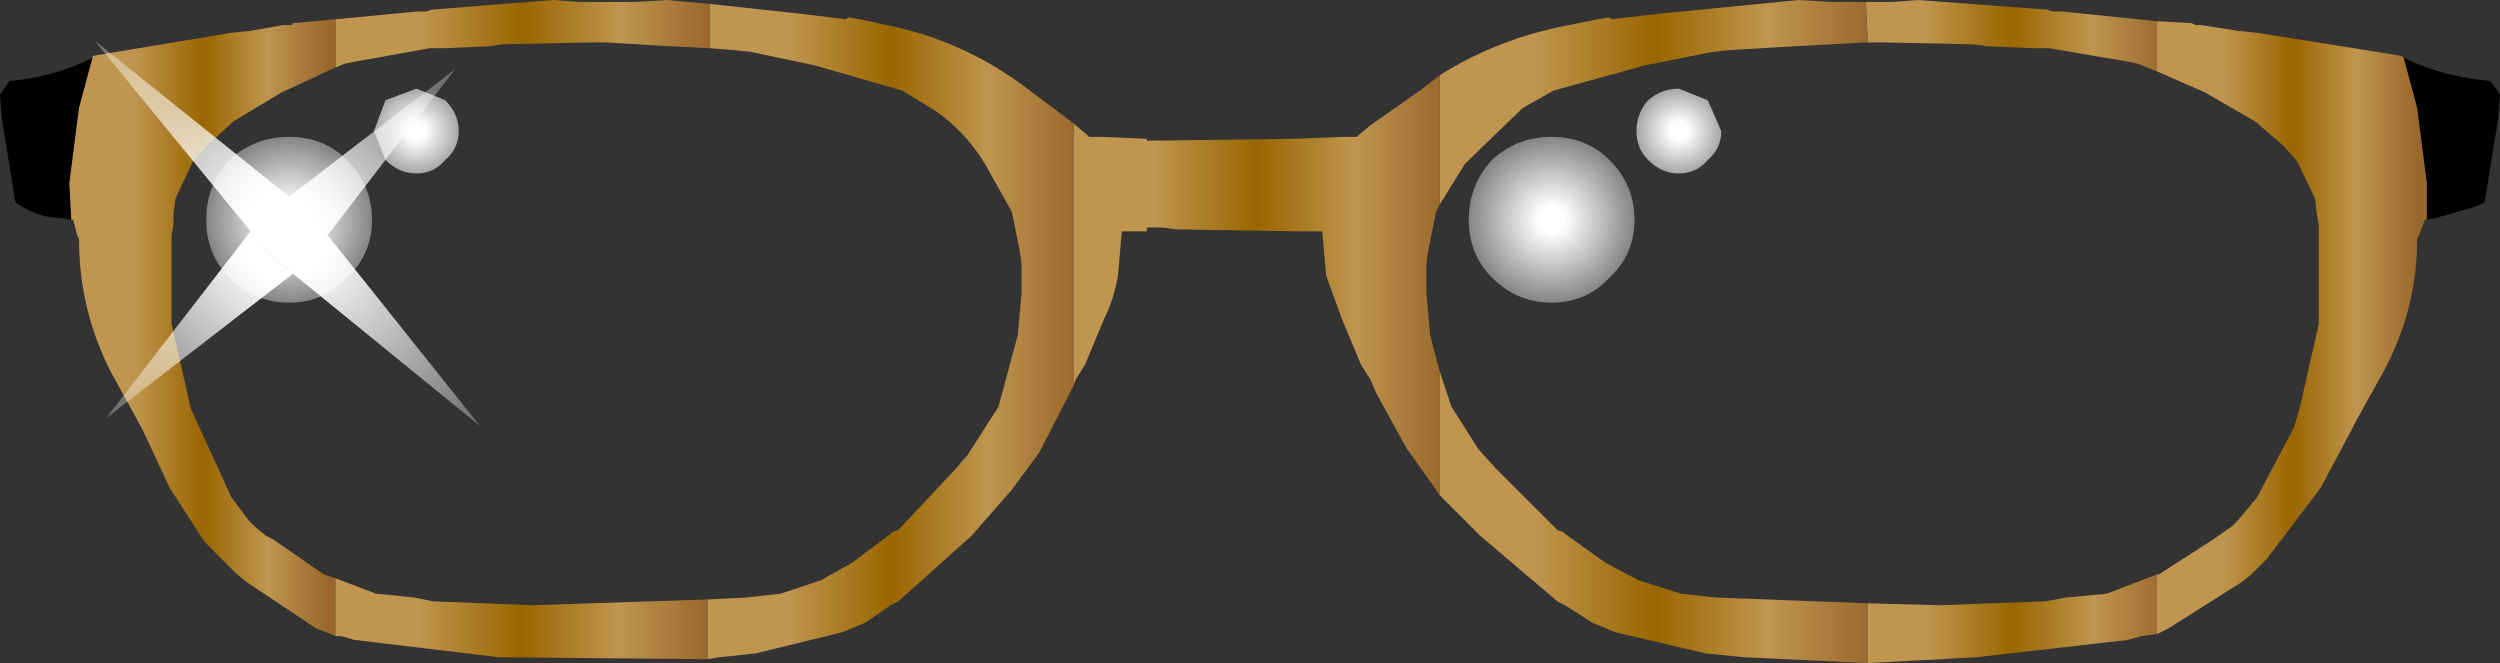 <?xml version="1.0" encoding="UTF-8" standalone="no"?>
<svg xmlns:xlink="http://www.w3.org/1999/xlink" height="17.2px" width="64.85px" xmlns="http://www.w3.org/2000/svg">
  <rect width="100%" height="100%" fill="#333333" stroke="none"/>
  <g transform="matrix(1.0, 0.0, 0.0, 1.0, 32.4, 8.6)">
    <path d="M29.95 -7.1 Q31.0 -6.6 32.2 -6.5 L32.45 -6.15 32.4 -5.5 32.05 -3.35 31.85 -3.25 30.8 -2.95 30.55 -2.9 30.55 -3.85 30.3 -5.8 29.95 -7.1 M-30.55 -2.9 L-30.85 -2.95 Q-31.35 -2.95 -31.85 -3.25 L-32.0 -3.35 -32.35 -5.5 -32.4 -6.15 -32.15 -6.5 Q-31.0 -6.6 -30.0 -7.1 L-30.35 -5.8 -30.6 -3.85 -30.55 -2.9" fill="#000000" fill-rule="evenodd" stroke="none"/>
    <path d="M23.55 -6.75 L23.05 -6.95 22.8 -7.0 20.75 -7.35 20.3 -7.35 19.15 -7.4 18.8 -7.45 16.45 -7.5 16.05 -7.5 16.0 -8.55 16.7 -8.55 17.35 -8.6 20.7 -8.35 20.85 -8.3 21.1 -8.3 23.55 -8.05 23.55 -6.75" fill="url(#gradient0)" fill-rule="evenodd" stroke="none"/>
    <path d="M16.05 -7.5 L16.0 -7.5 14.15 -7.4 12.45 -7.3 12.0 -7.25 11.25 -7.1 10.25 -6.9 7.9 -6.25 7.1 -5.8 5.6 -4.35 4.95 -3.3 4.95 -5.55 4.95 -6.65 Q6.45 -7.6 8.3 -7.95 L9.05 -8.1 9.35 -8.15 9.4 -8.1 10.7 -8.25 14.25 -8.6 15.1 -8.55 16.0 -8.55 16.05 -7.5" fill="url(#gradient1)" fill-rule="evenodd" stroke="none"/>
    <path d="M11.9 -4.45 Q11.6 -4.1 11.15 -4.1 10.7 -4.1 10.35 -4.45 10.05 -4.75 10.05 -5.2 10.05 -5.65 10.35 -6.0 10.7 -6.3 11.15 -6.3 L11.9 -6.0 12.25 -5.2 Q12.25 -4.75 11.9 -4.45" fill="url(#gradient2)" fill-rule="evenodd" stroke="none"/>
    <path d="M23.55 6.3 L23.6 6.3 25.0 5.4 25.5 5.05 25.65 4.9 26.15 4.3 27.1 2.5 27.25 2.0 27.75 -0.2 27.75 -2.5 27.75 -2.75 27.7 -3.05 27.65 -3.45 27.2 -4.4 26.85 -4.8 26.1 -5.45 24.8 -6.2 23.55 -6.75 23.55 -8.05 24.45 -8.0 24.55 -7.95 24.7 -7.95 25.65 -7.8 26.15 -7.75 29.9 -7.15 29.95 -7.1 30.3 -5.8 30.55 -3.85 30.55 -2.9 30.5 -2.9 30.35 -2.5 30.3 -2.4 Q30.3 -0.6 29.45 1.0 L28.7 2.35 28.6 2.55 27.8 4.05 26.4 5.9 26.3 6.0 26.0 6.3 25.75 6.5 23.85 7.7 23.55 7.85 23.55 6.3" fill="url(#gradient3)" fill-rule="evenodd" stroke="none"/>
    <path d="M-4.55 1.4 L-4.65 1.6 -5.45 3.15 -6.15 4.1 -7.2 5.3 -9.1 7.0 -9.3 7.1 -9.95 7.55 -10.55 7.8 -12.8 8.35 -13.75 8.45 -14.05 8.5 -14.05 7.7 -14.05 6.95 -13.05 6.9 -12.15 6.8 -11.1 6.45 -10.3 6.0 -9.3 5.25 -9.25 5.2 -9.1 5.15 -7.6 3.55 -7.3 3.2 -6.5 1.95 -6.0 0.1 -5.9 -1.0 -5.9 -1.75 -5.95 -2.1 -6.15 -3.1 -6.85 -4.35 Q-7.4 -5.25 -8.25 -5.8 L-9.0 -6.25 -11.25 -6.9 -12.2 -7.1 -12.9 -7.25 -13.35 -7.3 -14.0 -7.35 -14.0 -8.05 -14.0 -8.5 -11.7 -8.25 -10.45 -8.1 -10.4 -8.15 -10.1 -8.1 -9.4 -7.95 Q-7.4 -7.55 -5.75 -6.3 L-4.55 -5.4 -4.55 -4.95 -4.55 -2.45 -4.55 -0.2 -4.55 1.4" fill="url(#gradient4)" fill-rule="evenodd" stroke="none"/>
    <path d="M4.95 -3.3 L4.85 -3.1 4.65 -2.1 4.6 -1.75 4.6 -1.0 4.7 0.1 4.95 1.05 4.95 3.0 4.95 3.8 4.95 4.25 4.85 4.1 4.1 3.05 3.3 1.6 3.15 1.25 2.9 0.85 2.4 -0.35 2.0 -1.45 1.9 -2.6 1.2 -2.6 -1.9 -2.65 -2.25 -2.7 -2.65 -2.7 -2.65 -2.6 -3.3 -2.6 -3.4 -1.45 Q-3.5 -0.85 -3.75 -0.35 L-4.25 0.85 -4.5 1.25 -4.55 1.4 -4.55 -0.2 -4.55 -2.45 -4.55 -4.95 -4.55 -5.4 -4.5 -5.35 -4.2 -5.1 -4.15 -5.05 -4.0 -5.05 -3.85 -5.05 -2.65 -5.0 -2.65 -4.95 1.2 -5.0 2.45 -5.05 2.6 -5.05 2.8 -5.05 2.85 -5.1 3.15 -5.35 4.5 -6.3 4.95 -6.65 4.95 -5.55 4.95 -3.3" fill="url(#gradient5)" fill-rule="evenodd" stroke="none"/>
    <path d="M7.85 -5.05 Q8.75 -5.05 9.35 -4.45 10.0 -3.8 10.0 -2.9 10.0 -2.0 9.35 -1.4 8.75 -0.75 7.85 -0.75 6.95 -0.75 6.3 -1.4 5.7 -2.0 5.7 -2.9 5.7 -3.8 6.3 -4.45 6.95 -5.05 7.85 -5.05" fill="url(#gradient6)" fill-rule="evenodd" stroke="none"/>
    <path d="M4.95 1.05 L5.25 1.95 5.95 3.05 6.4 3.55 8.0 5.15 8.15 5.2 8.2 5.25 9.25 6.0 10.1 6.45 11.2 6.8 12.1 6.9 16.05 7.05 16.05 8.45 16.05 8.6 12.85 8.45 11.85 8.35 9.5 7.8 8.9 7.55 8.2 7.1 8.0 7.0 6.0 5.3 4.95 4.25 4.95 3.8 4.95 3.0 4.95 1.05" fill="url(#gradient7)" fill-rule="evenodd" stroke="none"/>
    <path d="M16.05 7.05 L17.95 7.1 19.25 7.05 20.65 7.0 21.2 6.9 22.25 6.8 23.55 6.3 23.55 7.85 23.15 7.9 22.8 8.0 18.85 8.45 16.05 8.6 16.05 8.45 16.05 7.05" fill="url(#gradient8)" fill-rule="evenodd" stroke="none"/>
    <path d="M-23.7 -8.1 L-21.6 -8.3 -21.35 -8.3 -21.2 -8.35 -18.05 -8.6 -17.4 -8.55 -15.9 -8.55 -15.1 -8.6 -14.0 -8.5 -14.0 -8.05 -14.0 -7.35 -15.0 -7.4 -16.7 -7.5 -17.15 -7.5 -19.4 -7.45 -19.7 -7.4 -20.85 -7.35 -21.25 -7.35 -23.2 -7.0 -23.45 -6.95 -23.7 -6.85 -23.7 -8.1" fill="url(#gradient9)" fill-rule="evenodd" stroke="none"/>
    <path d="M-23.7 7.9 L-24.2 7.7 -26.0 6.5 -26.25 6.3 -26.55 6.0 -26.65 5.9 -27.1 5.45 -28.0 4.05 -28.7 2.55 -29.55 1.0 Q-30.35 -0.6 -30.35 -2.4 L-30.4 -2.5 -30.5 -2.9 -30.55 -2.9 -30.6 -3.85 -30.35 -5.8 -30.0 -7.1 -30.0 -7.15 -26.4 -7.75 -25.9 -7.8 -25.05 -7.95 -24.85 -7.95 -24.8 -8.0 -23.7 -8.1 -23.7 -6.85 -25.1 -6.2 -26.35 -5.45 -27.05 -4.8 -27.4 -4.4 -27.85 -3.45 -27.9 -3.05 -27.9 -2.75 -27.95 -2.5 -27.95 -0.2 -27.45 2.0 -26.4 4.3 -25.95 4.9 -25.8 5.05 -25.5 5.3 -25.3 5.4 -24.0 6.3 -23.7 6.4 -23.7 7.05 -23.7 7.9" fill="url(#gradient10)" fill-rule="evenodd" stroke="none"/>
    <path d="M-24.9 -5.05 Q-24.0 -5.05 -23.4 -4.45 -22.75 -3.8 -22.75 -2.9 -22.75 -2.0 -23.4 -1.4 -24.0 -0.75 -24.9 -0.75 -25.8 -0.75 -26.45 -1.4 -27.05 -2.0 -27.05 -2.9 -27.05 -3.8 -26.45 -4.45 -25.8 -5.05 -24.9 -5.05" fill="url(#gradient11)" fill-rule="evenodd" stroke="none"/>
    <path d="M-20.85 -6.0 Q-20.5 -5.65 -20.5 -5.2 -20.5 -4.75 -20.85 -4.45 -21.15 -4.1 -21.6 -4.1 -22.05 -4.1 -22.4 -4.45 L-22.7 -5.2 -22.4 -6.0 -21.6 -6.3 -20.85 -6.0" fill="url(#gradient12)" fill-rule="evenodd" stroke="none"/>
    <path d="M-14.05 8.5 L-19.45 8.45 -23.2 8.0 -23.55 7.9 -23.7 7.9 -23.7 7.05 -23.7 6.4 -22.65 6.8 -21.65 6.9 -21.15 7.0 -19.85 7.05 -18.6 7.1 -14.05 6.95 -14.05 7.7 -14.05 8.5" fill="url(#gradient13)" fill-rule="evenodd" stroke="none"/>
    <path d="M-24.9 -3.5 L-24.3 -3.0 -24.25 -2.95 -23.9 -2.5 -19.95 2.45 -24.8 -1.5 -25.3 -1.9 -25.9 -2.6 -29.95 -7.55 -24.9 -3.5" fill="url(#gradient14)" fill-rule="evenodd" stroke="none"/>
    <path d="M-23.9 -2.5 L-24.25 -2.95 -24.3 -3.0 -24.9 -3.5 -20.6 -6.8 -23.9 -2.5 M-25.9 -2.6 L-25.3 -1.9 -24.8 -1.5 -29.65 2.25 -25.9 -2.6" fill="url(#gradient15)" fill-rule="evenodd" stroke="none"/>
  </g>
  <defs>
    <linearGradient gradientTransform="matrix(0.005, 0.0, 0.0, 0.001, 19.75, -7.7)" gradientUnits="userSpaceOnUse" id="gradient0" spreadMethod="pad" x1="-819.2" x2="819.2">
      <stop offset="0.0" stop-color="#bf954f"/>
      <stop offset="0.231" stop-color="#bf954f"/>
      <stop offset="0.502" stop-color="#996600"/>
      <stop offset="0.757" stop-color="#bf954f"/>
      <stop offset="1.0" stop-color="#99672b"/>
    </linearGradient>
    <linearGradient gradientTransform="matrix(0.007, 0.0, 0.0, 0.003, 10.5, -5.95)" gradientUnits="userSpaceOnUse" id="gradient1" spreadMethod="pad" x1="-819.2" x2="819.2">
      <stop offset="0.0" stop-color="#bf954f"/>
      <stop offset="0.231" stop-color="#bf954f"/>
      <stop offset="0.502" stop-color="#996600"/>
      <stop offset="0.757" stop-color="#bf954f"/>
      <stop offset="1.0" stop-color="#99672b"/>
    </linearGradient>
    <radialGradient cx="0" cy="0" gradientTransform="matrix(0.002, 0.0, 0.0, 0.002, 11.15, -5.2)" gradientUnits="userSpaceOnUse" id="gradient2" r="819.2" spreadMethod="pad">
      <stop offset="0.141" stop-color="#ffffff"/>
      <stop offset="1.0" stop-color="#ffffff" stop-opacity="0.302"/>
    </radialGradient>
    <linearGradient gradientTransform="matrix(0.004, 0.0, 0.0, 0.01, 27.05, -0.1)" gradientUnits="userSpaceOnUse" id="gradient3" spreadMethod="pad" x1="-819.2" x2="819.2">
      <stop offset="0.0" stop-color="#bf954f"/>
      <stop offset="0.231" stop-color="#bf954f"/>
      <stop offset="0.502" stop-color="#996600"/>
      <stop offset="0.757" stop-color="#bf954f"/>
      <stop offset="1.0" stop-color="#99672b"/>
    </linearGradient>
    <linearGradient gradientTransform="matrix(0.006, 0.0, 0.0, 0.01, -9.3, 0.0)" gradientUnits="userSpaceOnUse" id="gradient4" spreadMethod="pad" x1="-819.2" x2="819.2">
      <stop offset="0.0" stop-color="#bf954f"/>
      <stop offset="0.231" stop-color="#bf954f"/>
      <stop offset="0.502" stop-color="#996600"/>
      <stop offset="0.757" stop-color="#bf954f"/>
      <stop offset="1.0" stop-color="#99672b"/>
    </linearGradient>
    <linearGradient gradientTransform="matrix(0.006, 0.0, 0.0, 0.007, 0.2, -1.2)" gradientUnits="userSpaceOnUse" id="gradient5" spreadMethod="pad" x1="-819.2" x2="819.2">
      <stop offset="0.0" stop-color="#bf954f"/>
      <stop offset="0.231" stop-color="#bf954f"/>
      <stop offset="0.502" stop-color="#996600"/>
      <stop offset="0.757" stop-color="#bf954f"/>
      <stop offset="1.0" stop-color="#99672b"/>
    </linearGradient>
    <radialGradient cx="0" cy="0" gradientTransform="matrix(0.003, 0.0, 0.0, 0.003, 7.85, -2.9)" gradientUnits="userSpaceOnUse" id="gradient6" r="819.2" spreadMethod="pad">
      <stop offset="0.141" stop-color="#ffffff"/>
      <stop offset="1.0" stop-color="#ffffff" stop-opacity="0.302"/>
    </radialGradient>
    <linearGradient gradientTransform="matrix(0.007, 0.0, 0.0, 0.005, 10.5, 4.8)" gradientUnits="userSpaceOnUse" id="gradient7" spreadMethod="pad" x1="-819.2" x2="819.2">
      <stop offset="0.0" stop-color="#bf954f"/>
      <stop offset="0.231" stop-color="#bf954f"/>
      <stop offset="0.502" stop-color="#996600"/>
      <stop offset="0.757" stop-color="#bf954f"/>
      <stop offset="1.0" stop-color="#99672b"/>
    </linearGradient>
    <linearGradient gradientTransform="matrix(0.005, 0.0, 0.0, 0.001, 19.8, 7.45)" gradientUnits="userSpaceOnUse" id="gradient8" spreadMethod="pad" x1="-819.2" x2="819.2">
      <stop offset="0.0" stop-color="#bf954f"/>
      <stop offset="0.231" stop-color="#bf954f"/>
      <stop offset="0.502" stop-color="#996600"/>
      <stop offset="0.757" stop-color="#bf954f"/>
      <stop offset="1.0" stop-color="#99672b"/>
    </linearGradient>
    <linearGradient gradientTransform="matrix(0.006, 0.0, 0.0, 0.001, -18.85, -7.75)" gradientUnits="userSpaceOnUse" id="gradient9" spreadMethod="pad" x1="-819.2" x2="819.2">
      <stop offset="0.0" stop-color="#bf954f"/>
      <stop offset="0.231" stop-color="#bf954f"/>
      <stop offset="0.502" stop-color="#996600"/>
      <stop offset="0.757" stop-color="#bf954f"/>
      <stop offset="1.0" stop-color="#99672b"/>
    </linearGradient>
    <linearGradient gradientTransform="matrix(0.004, 0.0, 0.0, 0.01, -27.15, -0.1)" gradientUnits="userSpaceOnUse" id="gradient10" spreadMethod="pad" x1="-819.2" x2="819.2">
      <stop offset="0.0" stop-color="#bf954f"/>
      <stop offset="0.231" stop-color="#bf954f"/>
      <stop offset="0.502" stop-color="#996600"/>
      <stop offset="0.757" stop-color="#bf954f"/>
      <stop offset="1.0" stop-color="#99672b"/>
    </linearGradient>
    <radialGradient cx="0" cy="0" gradientTransform="matrix(0.003, 0.0, 0.0, 0.003, -24.9, -2.9)" gradientUnits="userSpaceOnUse" id="gradient11" r="819.2" spreadMethod="pad">
      <stop offset="0.141" stop-color="#ffffff"/>
      <stop offset="1.0" stop-color="#ffffff" stop-opacity="0.302"/>
    </radialGradient>
    <radialGradient cx="0" cy="0" gradientTransform="matrix(0.002, 0.0, 0.0, 0.002, -21.6, -5.2)" gradientUnits="userSpaceOnUse" id="gradient12" r="819.2" spreadMethod="pad">
      <stop offset="0.141" stop-color="#ffffff"/>
      <stop offset="1.0" stop-color="#ffffff" stop-opacity="0.302"/>
    </radialGradient>
    <linearGradient gradientTransform="matrix(0.006, 0.0, 0.0, 0.001, -18.9, 7.5)" gradientUnits="userSpaceOnUse" id="gradient13" spreadMethod="pad" x1="-819.2" x2="819.2">
      <stop offset="0.0" stop-color="#bf954f"/>
      <stop offset="0.231" stop-color="#bf954f"/>
      <stop offset="0.502" stop-color="#996600"/>
      <stop offset="0.757" stop-color="#bf954f"/>
      <stop offset="1.0" stop-color="#99672b"/>
    </linearGradient>
    <radialGradient cx="0" cy="0" gradientTransform="matrix(-0.005, 0.005, -0.006, -0.006, -24.95, -2.55)" gradientUnits="userSpaceOnUse" id="gradient14" r="819.2" spreadMethod="pad">
      <stop offset="0.141" stop-color="#ffffff"/>
      <stop offset="1.0" stop-color="#ffffff" stop-opacity="0.302"/>
    </radialGradient>
    <radialGradient cx="0" cy="0" gradientTransform="matrix(0.006, 0.006, -0.005, 0.005, -25.15, -2.25)" gradientUnits="userSpaceOnUse" id="gradient15" r="819.2" spreadMethod="pad">
      <stop offset="0.141" stop-color="#ffffff"/>
      <stop offset="1.0" stop-color="#ffffff" stop-opacity="0.302"/>
    </radialGradient>
  </defs>
</svg>
